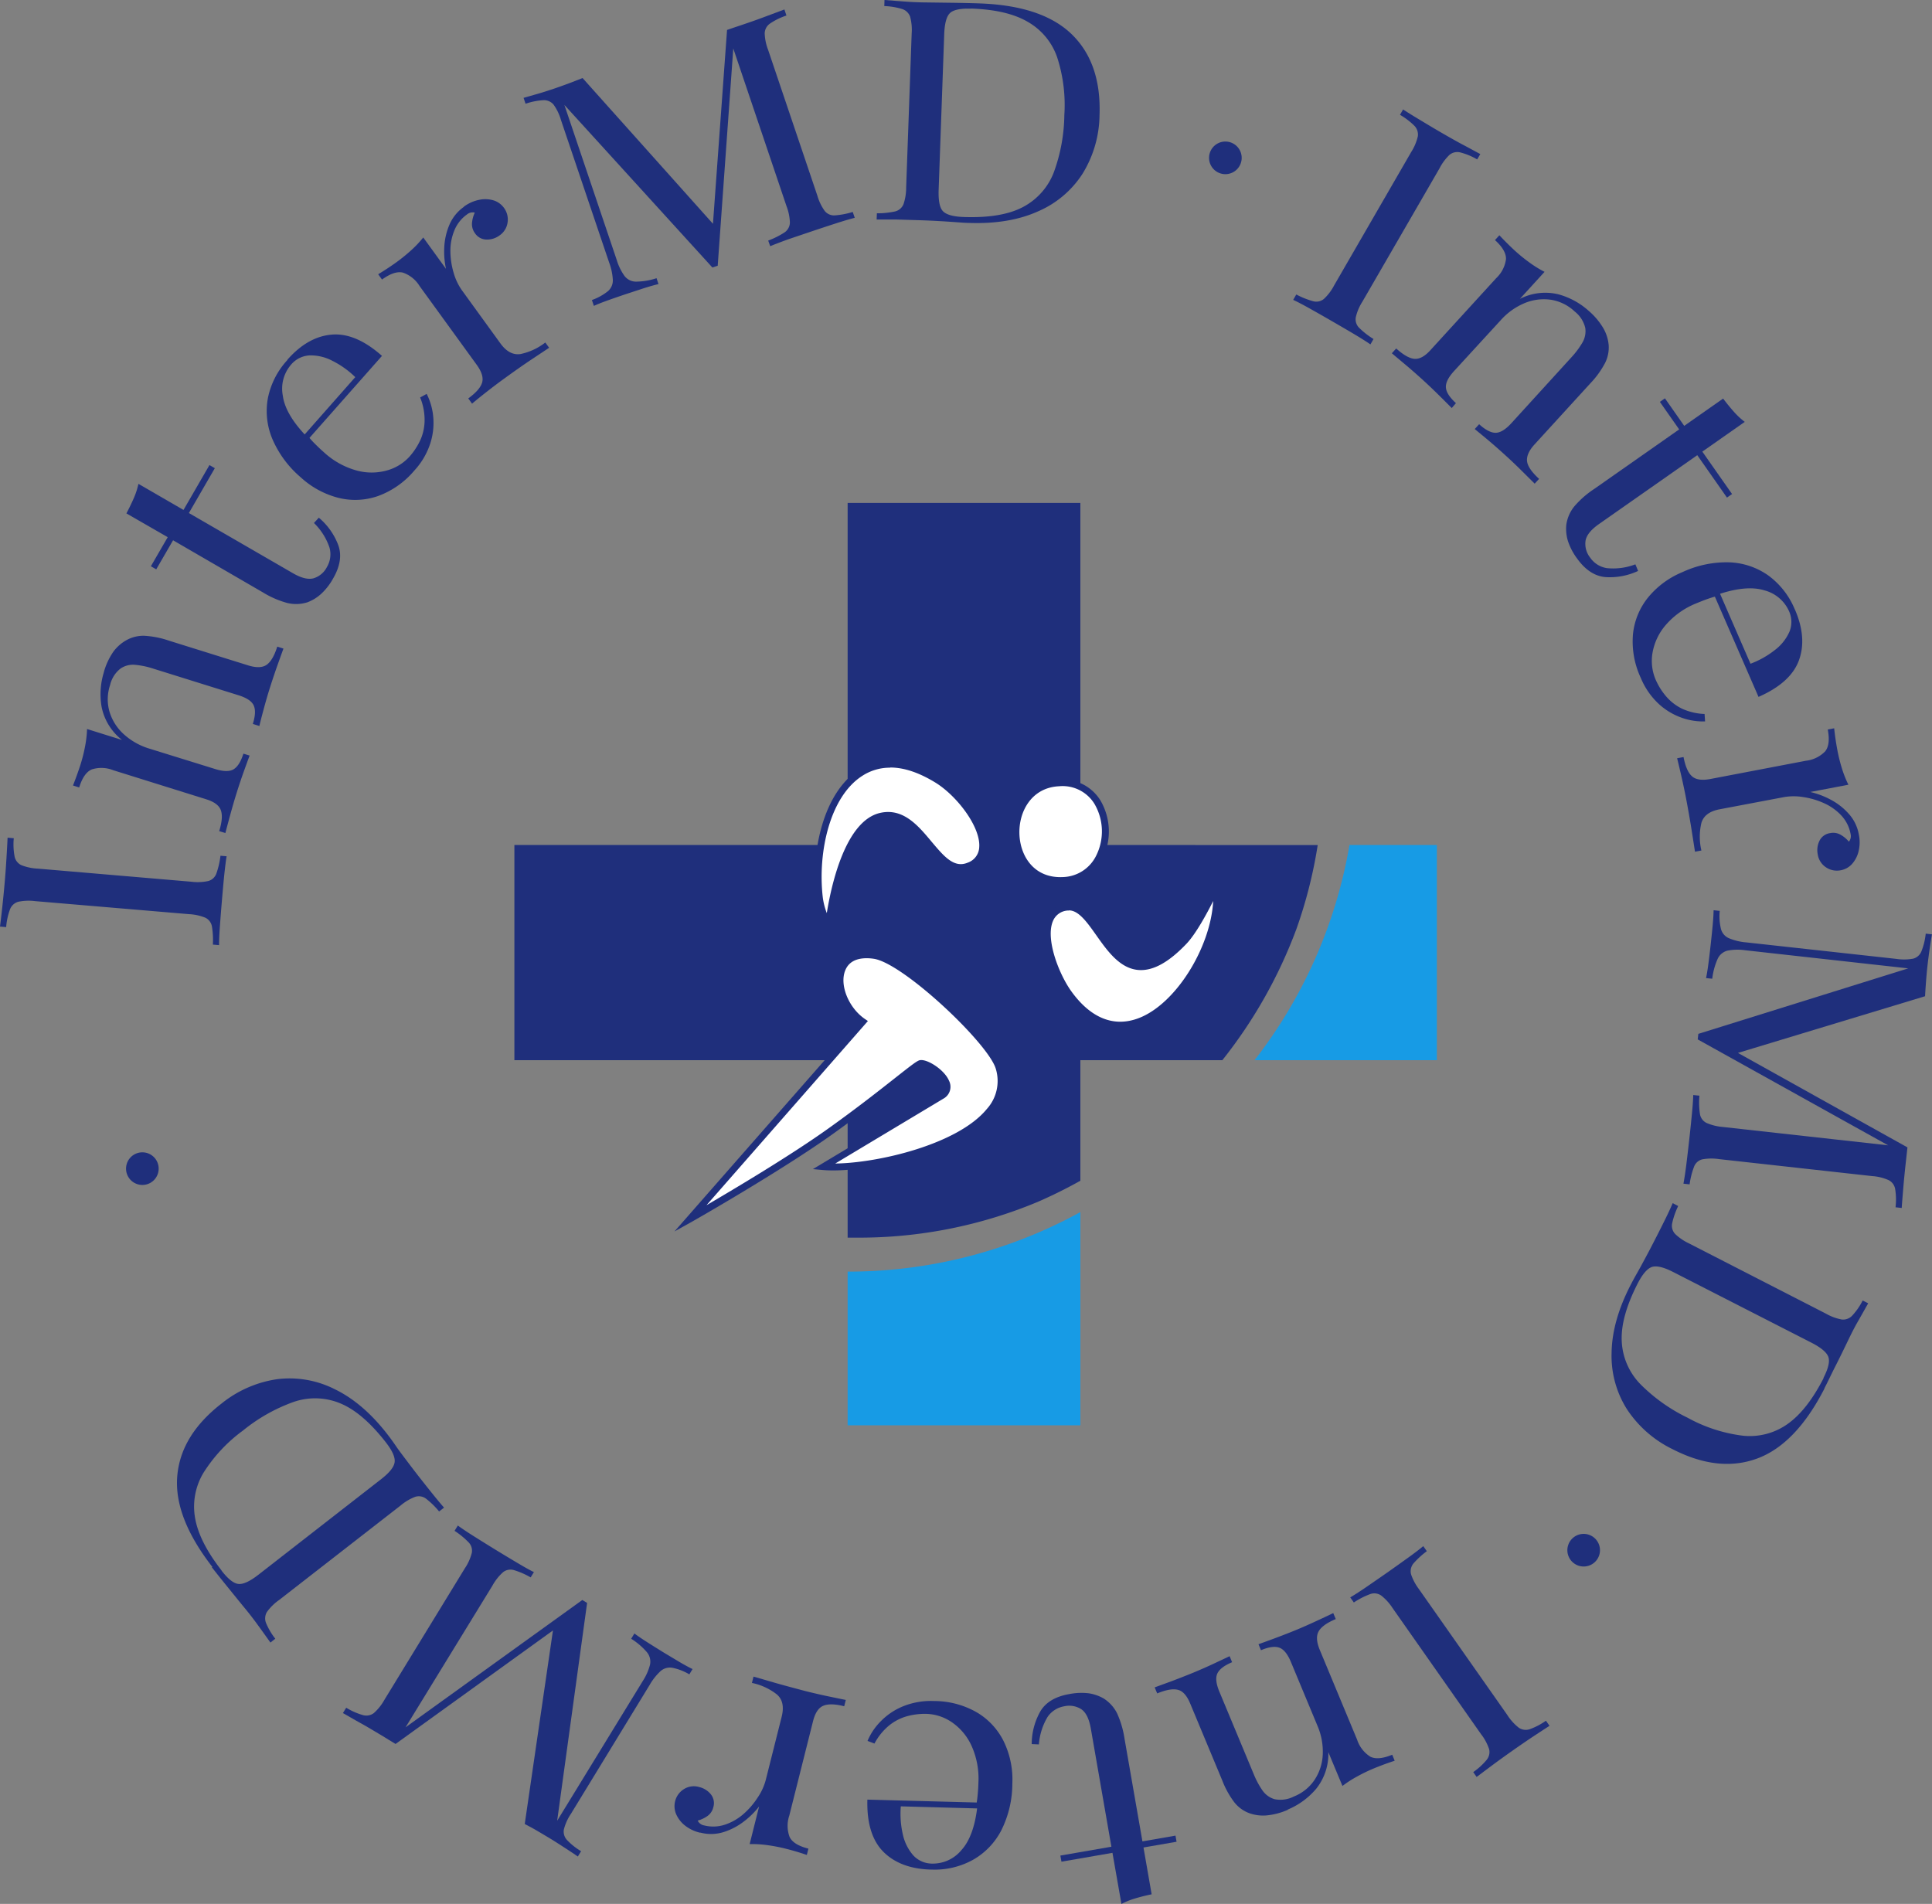 <svg xmlns="http://www.w3.org/2000/svg" xmlns:xlink="http://www.w3.org/1999/xlink" id="Layer_1" data-name="Layer 1" viewBox="0 0 473.77 466.92"><rect x="0" y="0" width="473.77" height="466.92" fill="#808080" stroke="none"/><defs><style>.cls-1{fill:none;}.cls-2{clip-path:url(#clip-path);}.cls-3{fill:#179be5;}.cls-4{fill:#1f2f7c;}.cls-5{fill:#fff;}</style><clipPath id="clip-path" transform="translate(0 0)"><rect class="cls-1" width="473.77" height="466.92"></rect></clipPath></defs><g class="cls-2"><path class="cls-3" d="M207.86,311.86v37.7h57.07v-52.3a118.33,118.33,0,0,1-57.07,14.6" transform="translate(0 0)"></path><path class="cls-3" d="M352.35,207.23H330.92A118.52,118.52,0,0,1,307.64,260h44.71Z" transform="translate(0 0)"></path><path class="cls-4" d="M264.93,207.23V123.35H207.86v83.88H126.14V260h81.72v43.53c.9,0,1.81,0,2.72,0a113.57,113.57,0,0,0,43.91-8.78q5.37-2.34,10.44-5.18V260h34.82a117.33,117.33,0,0,0,18.17-32.19,113.64,113.64,0,0,0,5.21-20.56Z" transform="translate(0 0)"></path><path class="cls-5" d="M202,286.09l29.12-17.46c4-2.94-3.4-8.15-5.34-7.81-1.06.19-9.16,7.34-22,16.53s-34.48,21.47-34.48,21.47l42.29-48.26c-7.33-5.07-8.45-17.83,2.79-16.26,7.5,1,28.6,20.76,30.63,27.54,5.2,17.31-31,25.31-43,24.25" transform="translate(0 0)"></path><path class="cls-4" d="M165.4,302l45-51.31c-4.13-3.31-6.25-9.17-4.67-13.21,1.22-3.15,4.43-4.61,8.79-4,8,1.11,29.22,21.13,31.32,28.13A11.81,11.81,0,0,1,243.36,273c-8.15,10-31.81,14.79-41.46,13.95l-2.56-.23,31.33-18.79a1.62,1.62,0,0,0,.54-2.19c-1-2.24-4.47-4.23-5.31-4.07a65.09,65.09,0,0,0-5.24,4c-3.75,2.95-9.41,7.41-16.41,12.42-12.72,9.1-34.33,21.4-34.55,21.52Zm47.13-67c-2.68,0-4.5,1-5.29,3.07-1.38,3.56.87,9.07,4.81,11.8l.78.53-39.58,45.17c7-4.09,20.85-12.34,30-18.9,7-5,12.61-9.43,16.34-12.37,4.12-3.24,5.33-4.18,6-4.3,1.81-.32,6,2.34,7.14,5.06a3.3,3.3,0,0,1-1.15,4.24l-26.76,16.05c10.5-.12,30.11-4.68,37.22-13.43a10.21,10.21,0,0,0,2.14-9.84c-1.88-6.26-22.77-25.95-29.95-26.95a11.74,11.74,0,0,0-1.72-.13" transform="translate(0 0)"></path><path class="cls-5" d="M203.17,226.78a17.88,17.88,0,0,1-2.25-6.8c-2.07-18.37,7.44-41.8,28.82-28.82,7.7,4.67,16.06,17.72,7.9,21.17S226.11,197.75,216,200.15s-12.78,26.63-12.78,26.63" transform="translate(0 0)"></path><path class="cls-4" d="M203.74,229.27l-1.28-2a18.61,18.61,0,0,1-2.37-7.15c-1.29-11.39,1.9-25.79,10.47-31.27,3.76-2.4,10.21-4.07,19.61,1.63,5.83,3.54,12.05,11.76,11.64,17.45A5.9,5.9,0,0,1,238,213.1c-4.55,1.92-7.74-1.93-10.83-5.66s-6.3-7.59-11-6.48c-9.47,2.23-12.11,25.68-12.14,25.91Zm14.54-41a12.37,12.37,0,0,0-6.82,2c-8,5.11-10.94,18.79-9.71,29.67a16.48,16.48,0,0,0,1,4c1.05-6.59,4.46-22.53,13-24.56,5.71-1.34,9.41,3.11,12.66,7,3,3.55,5.5,6.62,8.9,5.18a4.19,4.19,0,0,0,2.82-3.79c.36-5-5.53-12.68-10.84-15.9q-6-3.65-11-3.64" transform="translate(0 0)"></path><path class="cls-5" d="M290.42,230.83c3.41-3.59,7.84-13.32,7.84-13.32,1.87,18-20.35,48.41-36.3,26-4.13-5.8-8.93-19.69-.37-21s11.37,26.72,28.83,8.32" transform="translate(0 0)"></path><path class="cls-4" d="M274.64,252.29c-4.08,0-8.83-1.92-13.36-8.28-3.3-4.63-6.74-13.72-4.62-18.73a5.86,5.86,0,0,1,4.8-3.59c3.58-.56,6.08,3,8.73,6.74s5.34,7.55,9.17,7.83c3,.22,6.42-1.75,10.45-6,3.28-3.45,7.65-13,7.69-13.1l1.27-2.8.32,3.06c1.31,12.68-8.43,29.78-19.31,33.89a14.65,14.65,0,0,1-5.14,1m-12.49-29a2.09,2.09,0,0,0-.43,0,4.18,4.18,0,0,0-3.52,2.59c-1.86,4.39,1.45,12.9,4.44,17.11,4.76,6.67,10.48,9,16.55,6.7,9.15-3.45,17.71-17.37,18.31-28.74-1.61,3.21-4.23,8-6.48,10.41-4.4,4.64-8.27,6.76-11.78,6.51-4.62-.33-7.69-4.68-10.41-8.53-2.21-3.12-4.3-6.09-6.68-6.09" transform="translate(0 0)"></path><path class="cls-5" d="M259.66,192c15-.75,15.19,23.33,1,23.94-15,.63-15.27-23.23-1-23.94" transform="translate(0 0)"></path><path class="cls-4" d="M260.07,216.83c-7.65,0-11.42-6.15-11.69-12-.3-6.48,3.46-13.24,11.24-13.63a10.9,10.9,0,0,1,10.17,5,15.08,15.08,0,0,1,.54,14.46,11,11,0,0,1-9.63,6.14l-.63,0M259.66,192l0,.83c-6.69.33-9.93,6.23-9.67,11.88.25,5.39,3.67,10.7,10.59,10.39a9.38,9.38,0,0,0,8.22-5.24,13.34,13.34,0,0,0-.46-12.79,9.17,9.17,0,0,0-8.68-4.24Z" transform="translate(0 0)"></path><path class="cls-4" d="M1.86,205.44l1.52.13A15.85,15.85,0,0,0,3.57,210a3,3,0,0,0,1.65,2.17,12.53,12.53,0,0,0,4.09.86l37.61,3.21a12.34,12.34,0,0,0,4.14-.17,2.92,2.92,0,0,0,2-1.85,19.84,19.84,0,0,0,1-4.35l1.51.12c-.21,1.31-.41,2.94-.61,4.9s-.37,4-.54,5.94q-.28,3.35-.49,6.25t-.21,4.71l-1.52-.13a20.45,20.45,0,0,0-.23-4.45,2.94,2.94,0,0,0-1.65-2.16,12.23,12.23,0,0,0-4-.86L8.63,221a12.52,12.52,0,0,0-4.18.16,3.08,3.08,0,0,0-2,1.86,16.28,16.28,0,0,0-.94,4.35L0,227.24c.15-1.19.34-2.75.55-4.69s.42-4,.61-6.23q.26-3,.43-5.95c.12-2,.21-3.61.27-4.93" transform="translate(0 0)"></path><path class="cls-4" d="M25.48,164.78a16.76,16.76,0,0,1,2.35-5A10.15,10.15,0,0,1,31,157a8.57,8.57,0,0,1,4.33-1.08,22.34,22.34,0,0,1,6.08,1.19l19.4,6.06c2,.63,3.57.59,4.59-.14s1.89-2.21,2.59-4.45l1.52.48c-.33.91-.84,2.31-1.51,4.2s-1.28,3.73-1.85,5.53-1.07,3.57-1.54,5.32-.81,3.06-1,3.94L62,177.54c.62-2,.69-3.47.22-4.52s-1.73-1.89-3.76-2.52l-21-6.56a20.35,20.35,0,0,0-4.27-.89,5.43,5.43,0,0,0-3.62.9A7.13,7.13,0,0,0,27,168a10.94,10.94,0,0,0-.14,6.57,12.2,12.2,0,0,0,3.5,5.5,16.3,16.3,0,0,0,6.28,3.53l16.12,5c2,.63,3.55.66,4.53.06s1.78-1.87,2.4-3.83l1.52.47c-.32.86-.79,2.14-1.4,3.84s-1.19,3.44-1.76,5.25-1.1,3.66-1.63,5.6-.91,3.37-1.15,4.31l-1.52-.47q1.05-3.36.4-5.14T50.5,196l-22.74-7.11a7.83,7.83,0,0,0-5.24-.2c-1.31.55-2.35,2-3.1,4.43l-1.52-.48q1-2.55,1.8-5A39.12,39.12,0,0,0,20.87,183a27.59,27.59,0,0,0,.48-4.21l8.57,2.68a13.7,13.7,0,0,1-5-8.09,18.29,18.29,0,0,1,.57-8.58" transform="translate(0 0)"></path><path class="cls-4" d="M34,118.69l11,6.37,6.36-11,1.32.76-6.36,11,25.5,14.75c2.06,1.2,3.76,1.61,5.08,1.25a5.46,5.46,0,0,0,3.27-2.76,6.13,6.13,0,0,0,.62-4.8,15.22,15.22,0,0,0-3.8-6l1.19-1.3a16.26,16.26,0,0,1,4.75,6.67q1.38,3.72-1.25,8.25a15,15,0,0,1-3,3.83,10.48,10.48,0,0,1-3.29,2,9.22,9.22,0,0,1-4.94.17,22.92,22.92,0,0,1-6-2.61L42.44,132.5l-4.13,7.13L37,138.87l4.13-7.13L31,125.91q1-1.89,1.8-3.72a18.24,18.24,0,0,0,1.14-3.5" transform="translate(0 0)"></path><path class="cls-4" d="M70.49,88.2q5-5.65,10.87-6.14t12.31,5.22L73.59,110l-1.14-.89L87.12,92.49a22.23,22.23,0,0,0-5.61-4,11.4,11.4,0,0,0-5.58-1.33,6.35,6.35,0,0,0-4.58,2.3,9,9,0,0,0-2,7.56q.6,4.61,5.9,10.09h.4q.73.89,1.71,1.86c.65.65,1.31,1.28,2,1.88a19.48,19.48,0,0,0,7.92,4.49,13.89,13.89,0,0,0,7.51.06,11.65,11.65,0,0,0,5.64-3.43,16.6,16.6,0,0,0,2.69-4.14,12,12,0,0,0,1-4.81,14.52,14.52,0,0,0-1.09-5.54l1.6-.88a15.43,15.43,0,0,1,1.6,5.54,16.31,16.31,0,0,1-.71,6.59,17.94,17.94,0,0,1-3.89,6.64,21.12,21.12,0,0,1-8.9,6.27,17,17,0,0,1-9.71.46,21.49,21.49,0,0,1-9.23-5,25.63,25.63,0,0,1-7-9.44,17.64,17.64,0,0,1-1.1-10,19.41,19.41,0,0,1,4.8-9.38" transform="translate(0 0)"></path><path class="cls-4" d="M113.75,50.69A9.35,9.35,0,0,1,117.54,49a7.13,7.13,0,0,1,3.49.14A5,5,0,0,1,123.6,51a4.78,4.78,0,0,1,.88,3.49,4.6,4.6,0,0,1-2,3.26,5.11,5.11,0,0,1-3.18,1,3.44,3.44,0,0,1-2.83-1.56,3.69,3.69,0,0,1-.72-2.54,7.35,7.35,0,0,1,.68-2.5,2.15,2.15,0,0,0-1.91.44,8.88,8.88,0,0,0-3.13,4,13,13,0,0,0-.94,5.14,19.14,19.14,0,0,0,.8,5.2,14.09,14.09,0,0,0,2,4.23l9.47,13.07q2.19,3,4.9,2.6A14.76,14.76,0,0,0,133.72,84l.94,1.29L130,88.38c-2,1.35-4.07,2.81-6.25,4.39q-2.36,1.71-4.62,3.49T115.76,99l-.93-1.29q2.85-2.07,3.39-3.87c.36-1.2-.08-2.67-1.33-4.39l-14-19.3a7.78,7.78,0,0,0-4.08-3.29c-1.38-.34-3.09.22-5.13,1.7l-.94-1.3c1.57-.95,3.06-1.93,4.45-2.93a42.52,42.52,0,0,0,3.69-3,26.56,26.56,0,0,0,2.91-3.09l5.58,7.7a19.85,19.85,0,0,1-.43-5.19,16,16,0,0,1,1.23-5.54,10.3,10.3,0,0,1,3.56-4.46" transform="translate(0 0)"></path><path class="cls-4" d="M192.37,2.36l.48,1.45a16.28,16.28,0,0,0-4,1.95,3,3,0,0,0-1.33,2.38,12.36,12.36,0,0,0,.84,4.09L200.44,48a12.16,12.16,0,0,0,1.8,3.73,2.92,2.92,0,0,0,2.49,1.09,19.31,19.31,0,0,0,4.38-.84l.49,1.44q-1.92.49-4.73,1.4t-5.67,1.87l-5.92,2q-2.75,1-4.41,1.69L188.38,59a20.09,20.09,0,0,0,4-2,3,3,0,0,0,1.32-2.38,12.35,12.35,0,0,0-.83-4.06L179.48,10.89l.4.11L176,65.17l-1.3.44L138.4,25.73,151.25,63.8a13.31,13.31,0,0,0,1.91,3.9A3.57,3.57,0,0,0,156,69.07a16.82,16.82,0,0,0,5-.84l.48,1.44c-1,.23-2.3.6-3.88,1.11l-4.48,1.47c-1.35.46-2.72.93-4.09,1.42s-2.51.94-3.4,1.35l-.48-1.44a13.46,13.46,0,0,0,3.93-2.17,3.48,3.48,0,0,0,1.2-2.74,14.19,14.19,0,0,0-.89-4.24l-11.83-35a12.31,12.31,0,0,0-1.81-3.77,3.08,3.08,0,0,0-2.5-1.09,16.61,16.61,0,0,0-4.37.87L128.39,24c.93-.26,2.1-.6,3.5-1s2.78-.86,4.13-1.31c1.19-.41,2.42-.85,3.68-1.32l3.16-1.23,33,36.89L174.68,57l3.61-49.66,1.91-.65,1.91-.64c1.9-.64,3.77-1.3,5.63-2s3.39-1.26,4.63-1.73" transform="translate(0 0)"></path><path class="cls-4" d="M240.31.84q15.34.56,22.56,7.62t6.76,19.78a28,28,0,0,1-4.16,14.36,24.43,24.43,0,0,1-10.93,9.24q-7.06,3.18-16.93,2.83c-.86,0-2-.1-3.43-.2s-2.9-.2-4.41-.28-2.9-.14-4.16-.18l-5.91-.18c-1.95,0-3.52,0-4.73,0l.06-1.52a20.81,20.81,0,0,0,4.44-.45,3,3,0,0,0,2.08-1.76,12.64,12.64,0,0,0,.66-4.09l1.35-37.73a12.52,12.52,0,0,0-.37-4.16,3.05,3.05,0,0,0-1.95-1.9,16.59,16.59,0,0,0-4.39-.73L216.9,0l4.71.36c1.94.15,3.85.23,5.74.24l6.78.09q3.78.06,6.18.15m-2.2,1.29q-3.95-.13-5.19,1.11t-1.38,5.21l-1.36,38q-.15,4,1,5.29c.8.89,2.51,1.39,5.14,1.48q9.34.33,14.6-2.48a16.16,16.16,0,0,0,7.52-8.53,42.31,42.31,0,0,0,2.56-14,37.85,37.85,0,0,0-1.77-14.19,16,16,0,0,0-7.16-8.64q-5.09-3-14-3.28" transform="translate(0 0)"></path><path class="cls-4" d="M363,37.78l-.76,1.32a16.07,16.07,0,0,0-4.11-1.71,3,3,0,0,0-2.66.57A12.48,12.48,0,0,0,353,41.29L334.08,74a12.21,12.21,0,0,0-1.61,3.81,2.93,2.93,0,0,0,.83,2.59,19.33,19.33,0,0,0,3.52,2.74l-.76,1.32c-1.09-.75-2.48-1.62-4.18-2.63s-3.41-2-5.14-3c-1.93-1.12-3.75-2.15-5.44-3.1s-3.09-1.68-4.18-2.19l.76-1.32A20,20,0,0,0,322,73.87a2.92,2.92,0,0,0,2.66-.57,12.33,12.33,0,0,0,2.5-3.31L346.05,37.3a12.34,12.34,0,0,0,1.63-3.85,3.05,3.05,0,0,0-.83-2.59,17.1,17.1,0,0,0-3.54-2.7l.76-1.32q1.51,1,4,2.49c1.66,1,3.45,2.08,5.38,3.2,1.74,1,3.47,2,5.21,2.92s3.18,1.72,4.34,2.33" transform="translate(0 0)"></path><path class="cls-4" d="M389.72,76.35a17,17,0,0,1,3.51,4.24,10.11,10.11,0,0,1,1.25,4,8.46,8.46,0,0,1-.85,4.37A22,22,0,0,1,390,94l-13.7,15c-1.44,1.57-2,3-1.82,4.21s1.21,2.65,2.94,4.23l-1.08,1.18q-1-1-3.17-3.15t-4.22-4q-2.1-1.91-4.17-3.65c-1.38-1.16-2.43-2-3.14-2.6l1.08-1.18c1.52,1.38,2.86,2.09,4,2.1s2.44-.76,3.88-2.33L385.4,87.57a20.88,20.88,0,0,0,2.61-3.5,5.48,5.48,0,0,0,.73-3.66,7.23,7.23,0,0,0-2.57-4,11,11,0,0,0-5.88-2.9,12.25,12.25,0,0,0-6.47.85A16.23,16.23,0,0,0,368,78.54L356.57,91c-1.44,1.58-2.1,2.93-2,4.07s.94,2.41,2.46,3.8L356,100.07c-.65-.66-1.61-1.62-2.89-2.89s-2.61-2.55-4-3.82-2.85-2.56-4.38-3.85l-3.42-2.87,1.07-1.18Q345,87.83,346.83,88c1.25.11,2.6-.61,4-2.19l16.07-17.59a7.78,7.78,0,0,0,2.4-4.66c.06-1.42-.84-3-2.7-4.68l1.08-1.18q1.88,2,3.77,3.75a41.23,41.23,0,0,0,3.7,3,27.35,27.35,0,0,0,3.61,2.22l-6.05,6.63a13.65,13.65,0,0,1,9.44-1.12,18.31,18.31,0,0,1,7.54,4.15" transform="translate(0 0)"></path><path class="cls-4" d="M427.86,103.46l-10.41,7.3,7.29,10.4-1.25.87-7.28-10.4-24.13,16.91q-2.93,2.06-3.27,4.08a5.42,5.42,0,0,0,1.13,4.13,6.1,6.1,0,0,0,4.09,2.58,15.17,15.17,0,0,0,7-.93l.67,1.62a16.38,16.38,0,0,1-8,1.51q-3.95-.33-7-4.61a15,15,0,0,1-2.23-4.31,10.37,10.37,0,0,1-.39-3.81,9.17,9.17,0,0,1,1.92-4.54,22.93,22.93,0,0,1,4.88-4.31l20.89-14.64-4.73-6.75,1.24-.87,4.73,6.75,9.54-6.69c.86,1.14,1.73,2.21,2.61,3.2a18.28,18.28,0,0,0,2.69,2.51" transform="translate(0 0)"></path><path class="cls-4" d="M440.15,149.47q3,6.92,1,12.44t-9.92,9l-12.09-27.77,1.29-.66,8.83,20.3a22.3,22.3,0,0,0,6-3.38,11.47,11.47,0,0,0,3.56-4.49,6.34,6.34,0,0,0-.16-5.13,9.11,9.11,0,0,0-6-5q-4.43-1.38-11.64,1.1l-.18.36c-.75.19-1.55.45-2.41.76s-1.71.66-2.54,1a19.38,19.38,0,0,0-7.41,5.28,14.08,14.08,0,0,0-3.24,6.79,11.71,11.71,0,0,0,.74,6.56,16.39,16.39,0,0,0,2.62,4.19,12.13,12.13,0,0,0,3.91,3A14.58,14.58,0,0,0,418,175.1l.12,1.82a15.4,15.4,0,0,1-5.7-.89,16.31,16.31,0,0,1-5.68-3.42,18.13,18.13,0,0,1-4.37-6.33,21.06,21.06,0,0,1-1.93-10.72,17,17,0,0,1,3.68-9,21.38,21.38,0,0,1,8.45-6.25,25.55,25.55,0,0,1,11.53-2.4,17.63,17.63,0,0,1,9.54,3.23,19.55,19.55,0,0,1,6.49,8.32" transform="translate(0 0)"></path><path class="cls-4" d="M455.82,204.63a9.35,9.35,0,0,1-.06,4.16,7.2,7.2,0,0,1-1.61,3.11,4.94,4.94,0,0,1-2.77,1.53,4.79,4.79,0,0,1-3.54-.68,4.61,4.61,0,0,1-2.09-3.23,5.21,5.21,0,0,1,.42-3.31,3.42,3.42,0,0,1,2.62-1.89,3.64,3.64,0,0,1,2.6.42,7.51,7.51,0,0,1,2,1.67,2.13,2.13,0,0,0,.41-1.91,9,9,0,0,0-2.3-4.54,13,13,0,0,0-4.25-3,18.83,18.83,0,0,0-5.05-1.48,14.14,14.14,0,0,0-4.69,0l-15.85,3q-3.66.7-4.44,3.34a14.71,14.71,0,0,0,0,6.76l-1.57.3q-.3-1.95-.86-5.51c-.38-2.38-.82-4.88-1.32-7.52-.37-1.92-.77-3.8-1.2-5.67s-.77-3.28-1-4.22l1.57-.3q.66,3.45,2.06,4.71c.94.85,2.45,1.07,4.55.67l23.4-4.47a7.79,7.79,0,0,0,4.71-2.29q1.35-1.66.65-5.37l1.57-.3q.29,2.74.77,5.27a40.68,40.68,0,0,0,1.15,4.63,26.72,26.72,0,0,0,1.57,3.94l-9.35,1.78a20.09,20.09,0,0,1,4.88,1.82,15.7,15.7,0,0,1,4.5,3.47,10.21,10.21,0,0,1,2.52,5.1" transform="translate(0 0)"></path><path class="cls-4" d="M466.34,296.25l-1.51-.17a16.27,16.27,0,0,0-.09-4.45,3,3,0,0,0-1.59-2.2,11.86,11.86,0,0,0-4.07-1l-37.52-4.16a12.4,12.4,0,0,0-4.14.06,2.92,2.92,0,0,0-2,1.8,19.51,19.51,0,0,0-1.09,4.33l-1.51-.17c.24-1.3.49-2.92.73-4.88s.47-3.94.69-5.92c.25-2.22.46-4.3.65-6.23s.3-3.51.33-4.71l1.52.16a18.87,18.87,0,0,0,.12,4.46,2.94,2.94,0,0,0,1.59,2.21,12.39,12.39,0,0,0,4,1L464.05,281l-.27.31-47.46-26.4.15-1.36,51.47-16.06L428,233.05a13.14,13.14,0,0,0-4.34.08,3.62,3.62,0,0,0-2.44,2,16.78,16.78,0,0,0-1.34,4.9l-1.52-.16c.22-1,.43-2.35.64-4s.39-3.21.55-4.69.31-2.85.44-4.31.21-2.66.22-3.64l1.51.16a13.21,13.21,0,0,0,.31,4.48,3.43,3.43,0,0,0,2,2.25,14,14,0,0,0,4.22,1L465,235.16a12.56,12.56,0,0,0,4.18-.06,3,3,0,0,0,2-1.8,16.1,16.1,0,0,0,1.05-4.33l1.52.17c-.16,1-.35,2.16-.56,3.6s-.39,2.88-.55,4.3c-.14,1.25-.25,2.55-.35,3.89s-.17,2.47-.22,3.39L424.7,258.67l-.44-1.52,43.49,24.24c-.07.68-.15,1.35-.22,2s-.14,1.32-.22,2c-.22,2-.42,4-.58,5.94s-.3,3.61-.39,4.92" transform="translate(0 0)"></path><path class="cls-4" d="M447.42,340.49q-7,13.67-16.48,17.19t-20.78-2.27a28,28,0,0,1-11.23-9.86,24.43,24.43,0,0,1-3.73-13.82q.12-7.75,4.63-16.53c.39-.76.93-1.77,1.63-3s1.4-2.54,2.12-3.88,1.36-2.56,1.93-3.68q1.38-2.67,2.67-5.28c.87-1.75,1.53-3.17,2-4.29l1.35.7a19,19,0,0,0-1.47,4.2,2.94,2.94,0,0,0,.7,2.63,12.69,12.69,0,0,0,3.42,2.34l33.59,17.23a12.27,12.27,0,0,0,3.93,1.44,3.06,3.06,0,0,0,2.54-1,16.07,16.07,0,0,0,2.53-3.67l1.35.69q-.89,1.58-2.32,4.11c-1,1.7-1.84,3.4-2.66,5.1s-1.85,3.84-3,6.1-2,4.11-2.75,5.53m-.24-2.53c1.2-2.34,1.6-4.07,1.2-5.17s-1.78-2.27-4.12-3.47L410.39,312q-3.51-1.81-5.24-1.3c-1.14.35-2.32,1.69-3.52,4Q397.37,323,397.69,329a16.13,16.13,0,0,0,4.53,10.42,42.12,42.12,0,0,0,11.59,8.26,37.6,37.6,0,0,0,13.6,4.42,16,16,0,0,0,10.86-2.81q4.83-3.36,8.91-11.29" transform="translate(0 0)"></path><path class="cls-4" d="M362.14,435.84l-.87-1.24a16.31,16.31,0,0,0,3.29-3,3,3,0,0,0,.6-2.65,12.34,12.34,0,0,0-2-3.69l-21.68-30.9a12.41,12.41,0,0,0-2.79-3.07,2.94,2.94,0,0,0-2.7-.34,19.59,19.59,0,0,0-4,2.05l-.88-1.25q1.71-1,4.15-2.68t4.9-3.39q2.75-1.94,5.1-3.63t3.76-2.87l.87,1.24a20.76,20.76,0,0,0-3.27,3,3,3,0,0,0-.6,2.66,12.73,12.73,0,0,0,1.94,3.65l21.69,30.9a12.52,12.52,0,0,0,2.81,3.1,3.06,3.06,0,0,0,2.7.34,16.66,16.66,0,0,0,3.94-2.07l.88,1.25c-1,.64-2.33,1.51-3.95,2.58s-3.34,2.26-5.17,3.54q-2.46,1.73-4.84,3.49l-3.95,2.95" transform="translate(0 0)"></path><path class="cls-4" d="M315.82,443.84a16.86,16.86,0,0,1-5.32,1.39,10.13,10.13,0,0,1-4.19-.57,8.43,8.43,0,0,1-3.6-2.62,22,22,0,0,1-3-5.43l-7.82-18.76q-1.22-3-3.05-3.43c-1.22-.32-2.91,0-5.07.88l-.62-1.48,4.19-1.53q2.82-1.07,5.44-2.14c1.74-.73,3.43-1.47,5.06-2.24s2.87-1.34,3.69-1.74l.61,1.48q-2.85,1.19-3.6,2.73t.48,4.5l8.46,20.31a20.41,20.41,0,0,0,2.06,3.84,5.51,5.51,0,0,0,3,2.21,7.19,7.19,0,0,0,4.71-.64,11,11,0,0,0,5.12-4.11,12.2,12.2,0,0,0,2-6.22,16.05,16.05,0,0,0-1.32-7.08l-6.49-15.6q-1.23-2.94-2.86-3.51t-4.48.63l-.61-1.47c.86-.31,2.14-.77,3.84-1.4s3.41-1.29,5.15-2,3.52-1.51,5.34-2.35,3.17-1.47,4-1.89l.62,1.47c-2.16.9-3.56,1.9-4.19,3s-.54,2.62.28,4.59l9.15,22a7.79,7.79,0,0,0,3.22,4.15c1.26.65,3.06.49,5.38-.47l.61,1.47q-2.61.86-5,1.84a40.68,40.68,0,0,0-4.29,2.07A27,27,0,0,0,329.2,438l-3.46-8.29a13.67,13.67,0,0,1-3,9,18.38,18.38,0,0,1-6.95,5.08" transform="translate(0 0)"></path><path class="cls-4" d="M275,466.92,272.8,454.4l-12.51,2.17-.26-1.5,12.51-2.17-5.05-29q-.62-3.53-2.3-4.7a5.5,5.5,0,0,0-4.22-.74,6.19,6.19,0,0,0-4.08,2.61,15.37,15.37,0,0,0-2.13,6.74l-1.76-.08a16.39,16.39,0,0,1,2.06-7.93c1.32-2.29,3.69-3.73,7.13-4.33a15.41,15.41,0,0,1,4.84-.19,10.54,10.54,0,0,1,3.62,1.27,9.19,9.19,0,0,1,3.3,3.67,23.56,23.56,0,0,1,1.82,6.25l4.38,25.12,8.11-1.41.26,1.5-8.11,1.41,2,11.48c-1.4.29-2.74.62-4,1a18.47,18.47,0,0,0-3.42,1.37" transform="translate(0 0)"></path><path class="cls-4" d="M228.3,458.51c-5-.13-8.93-1.6-11.69-4.38s-4.06-7.05-3.91-12.78l30.28.8.05,1.45L220.9,443a22.45,22.45,0,0,0,.5,6.9,11.49,11.49,0,0,0,2.57,5.14,6.33,6.33,0,0,0,4.71,2,9.06,9.06,0,0,0,7.08-3.31q3.13-3.42,3.94-11l-.25-.31c.14-.75.24-1.59.32-2.5s.14-1.83.16-2.74a19.55,19.55,0,0,0-1.65-8.95,14.06,14.06,0,0,0-4.78-5.8,11.65,11.65,0,0,0-6.25-2.11,16.5,16.5,0,0,0-4.91.6,12.14,12.14,0,0,0-4.35,2.28,14.49,14.49,0,0,0-3.55,4.4l-1.7-.65a15,15,0,0,1,3.22-4.79,16.19,16.19,0,0,1,5.5-3.7,18.19,18.19,0,0,1,7.59-1.29,21,21,0,0,1,10.52,2.8,17,17,0,0,1,6.59,7.14,21.45,21.45,0,0,1,2.09,10.29,25.77,25.77,0,0,1-2.7,11.47,17.56,17.56,0,0,1-7,7.27,19.39,19.39,0,0,1-10.27,2.36" transform="translate(0 0)"></path><path class="cls-4" d="M171.67,449.46a9.37,9.37,0,0,1-3.75-1.8,7.19,7.19,0,0,1-2.13-2.78,5,5,0,0,1-.23-3.16,4.85,4.85,0,0,1,2.11-2.92,4.58,4.58,0,0,1,3.81-.53,5.18,5.18,0,0,1,2.83,1.77,3.45,3.45,0,0,1,.61,3.18,3.63,3.63,0,0,1-1.48,2.18,7.37,7.37,0,0,1-2.35,1.09,2.17,2.17,0,0,0,1.56,1.18,9.08,9.08,0,0,0,5.09-.17,13.12,13.12,0,0,0,4.54-2.59,18.79,18.79,0,0,0,3.47-4,14.14,14.14,0,0,0,2-4.26l3.94-15.65c.6-2.41.22-4.22-1.16-5.43a14.76,14.76,0,0,0-6.14-2.84l.39-1.55,5.36,1.55c2.31.66,4.77,1.31,7.38,2,1.88.47,3.76.91,5.64,1.3s3.29.69,4.25.87l-.39,1.55q-3.4-.86-5.15-.11t-2.51,3.84l-5.81,23.1a7.79,7.79,0,0,0,.09,5.25q.94,1.92,4.6,2.84l-.39,1.55c-1.74-.6-3.44-1.1-5.11-1.52a40,40,0,0,0-4.68-.9,26.22,26.22,0,0,0-4.23-.24l2.32-9.23a20.14,20.14,0,0,1-3.71,3.66,16,16,0,0,1-5,2.62,10.31,10.31,0,0,1-5.7.13" transform="translate(0 0)"></path><path class="cls-4" d="M84.1,420.11l.8-1.3A16.25,16.25,0,0,0,89,420.62a3.05,3.05,0,0,0,2.68-.5,12.52,12.52,0,0,0,2.6-3.27l19.7-32.21a12,12,0,0,0,1.71-3.77,2.92,2.92,0,0,0-.77-2.61,19.8,19.8,0,0,0-3.45-2.83l.8-1.3q1.6,1.17,4.11,2.74c1.67,1.05,3.35,2.1,5.06,3.15q2.85,1.74,5.36,3.23c1.68,1,3,1.76,4.13,2.3l-.8,1.3a19.37,19.37,0,0,0-4.08-1.78,2.92,2.92,0,0,0-2.68.5,12.29,12.29,0,0,0-2.58,3.24L98.9,424.52l-.17-.38,44.07-31.75,1.17.72-7.34,53.42,21-34.28a13.46,13.46,0,0,0,1.77-4,3.63,3.63,0,0,0-.76-3.05,16.67,16.67,0,0,0-3.86-3.3l.79-1.3c.83.63,1.94,1.38,3.34,2.27s2.74,1.72,4,2.5l3.71,2.22q1.89,1.11,3.21,1.74l-.79,1.3a13.26,13.26,0,0,0-4.19-1.62,3.48,3.48,0,0,0-2.87.83,14.31,14.31,0,0,0-2.68,3.4L140,444.84a12.33,12.33,0,0,0-1.72,3.8,3,3,0,0,0,.76,2.61A16,16,0,0,0,142.5,454l-.8,1.3c-.8-.55-1.81-1.23-3-2s-2.43-1.58-3.66-2.33c-1.07-.65-2.19-1.31-3.36-2s-2.17-1.2-3-1.64l7.14-49,1.57.24L97,427.7l-1.72-1.05-1.72-1.06c-1.71-1-3.42-2.06-5.13-3s-3.14-1.8-4.29-2.44" transform="translate(0 0)"></path><path class="cls-4" d="M52.1,384.32q-9.43-12.12-8.64-22.2t10.83-17.88a28.16,28.16,0,0,1,13.68-6,24.54,24.54,0,0,1,14.11,2.45q7,3.39,13,11.17c.53.68,1.21,1.6,2,2.76s1.71,2.35,2.62,3.56,1.75,2.31,2.52,3.31q1.85,2.37,3.67,4.64t3,3.61l-1.21.94a19.83,19.83,0,0,0-3.19-3.12,2.94,2.94,0,0,0-2.68-.47,12.44,12.44,0,0,0-3.56,2.12l-29.8,23.18a12.44,12.44,0,0,0-3,2.95,3.07,3.07,0,0,0-.2,2.72,16.21,16.21,0,0,0,2.26,3.83l-1.2.94c-.7-1-1.61-2.26-2.75-3.84s-2.3-3.11-3.5-4.56-2.69-3.3-4.28-5.26-2.87-3.57-3.85-4.83m2.4.85c1.61,2.08,3,3.17,4.18,3.27s2.8-.66,4.88-2.28l30-23.36c2.09-1.62,3.21-3,3.38-4.21s-.55-2.81-2.16-4.89q-5.75-7.38-11.28-9.6a16.09,16.09,0,0,0-11.36-.29,42.06,42.06,0,0,0-12.38,7,37.76,37.76,0,0,0-9.75,10.46,16.09,16.09,0,0,0-2,11q1,5.81,6.48,12.84" transform="translate(0 0)"></path><path class="cls-4" d="M304.47,39.1a4,4,0,1,1-3.61-4.37,4,4,0,0,1,3.61,4.37" transform="translate(0 0)"></path><path class="cls-4" d="M38.89,287a4,4,0,1,1-3.62-4.38A4,4,0,0,1,38.89,287" transform="translate(0 0)"></path><path class="cls-4" d="M384.53,379a4,4,0,1,1,2.64,5,4,4,0,0,1-2.64-5" transform="translate(0 0)"></path></g></svg>